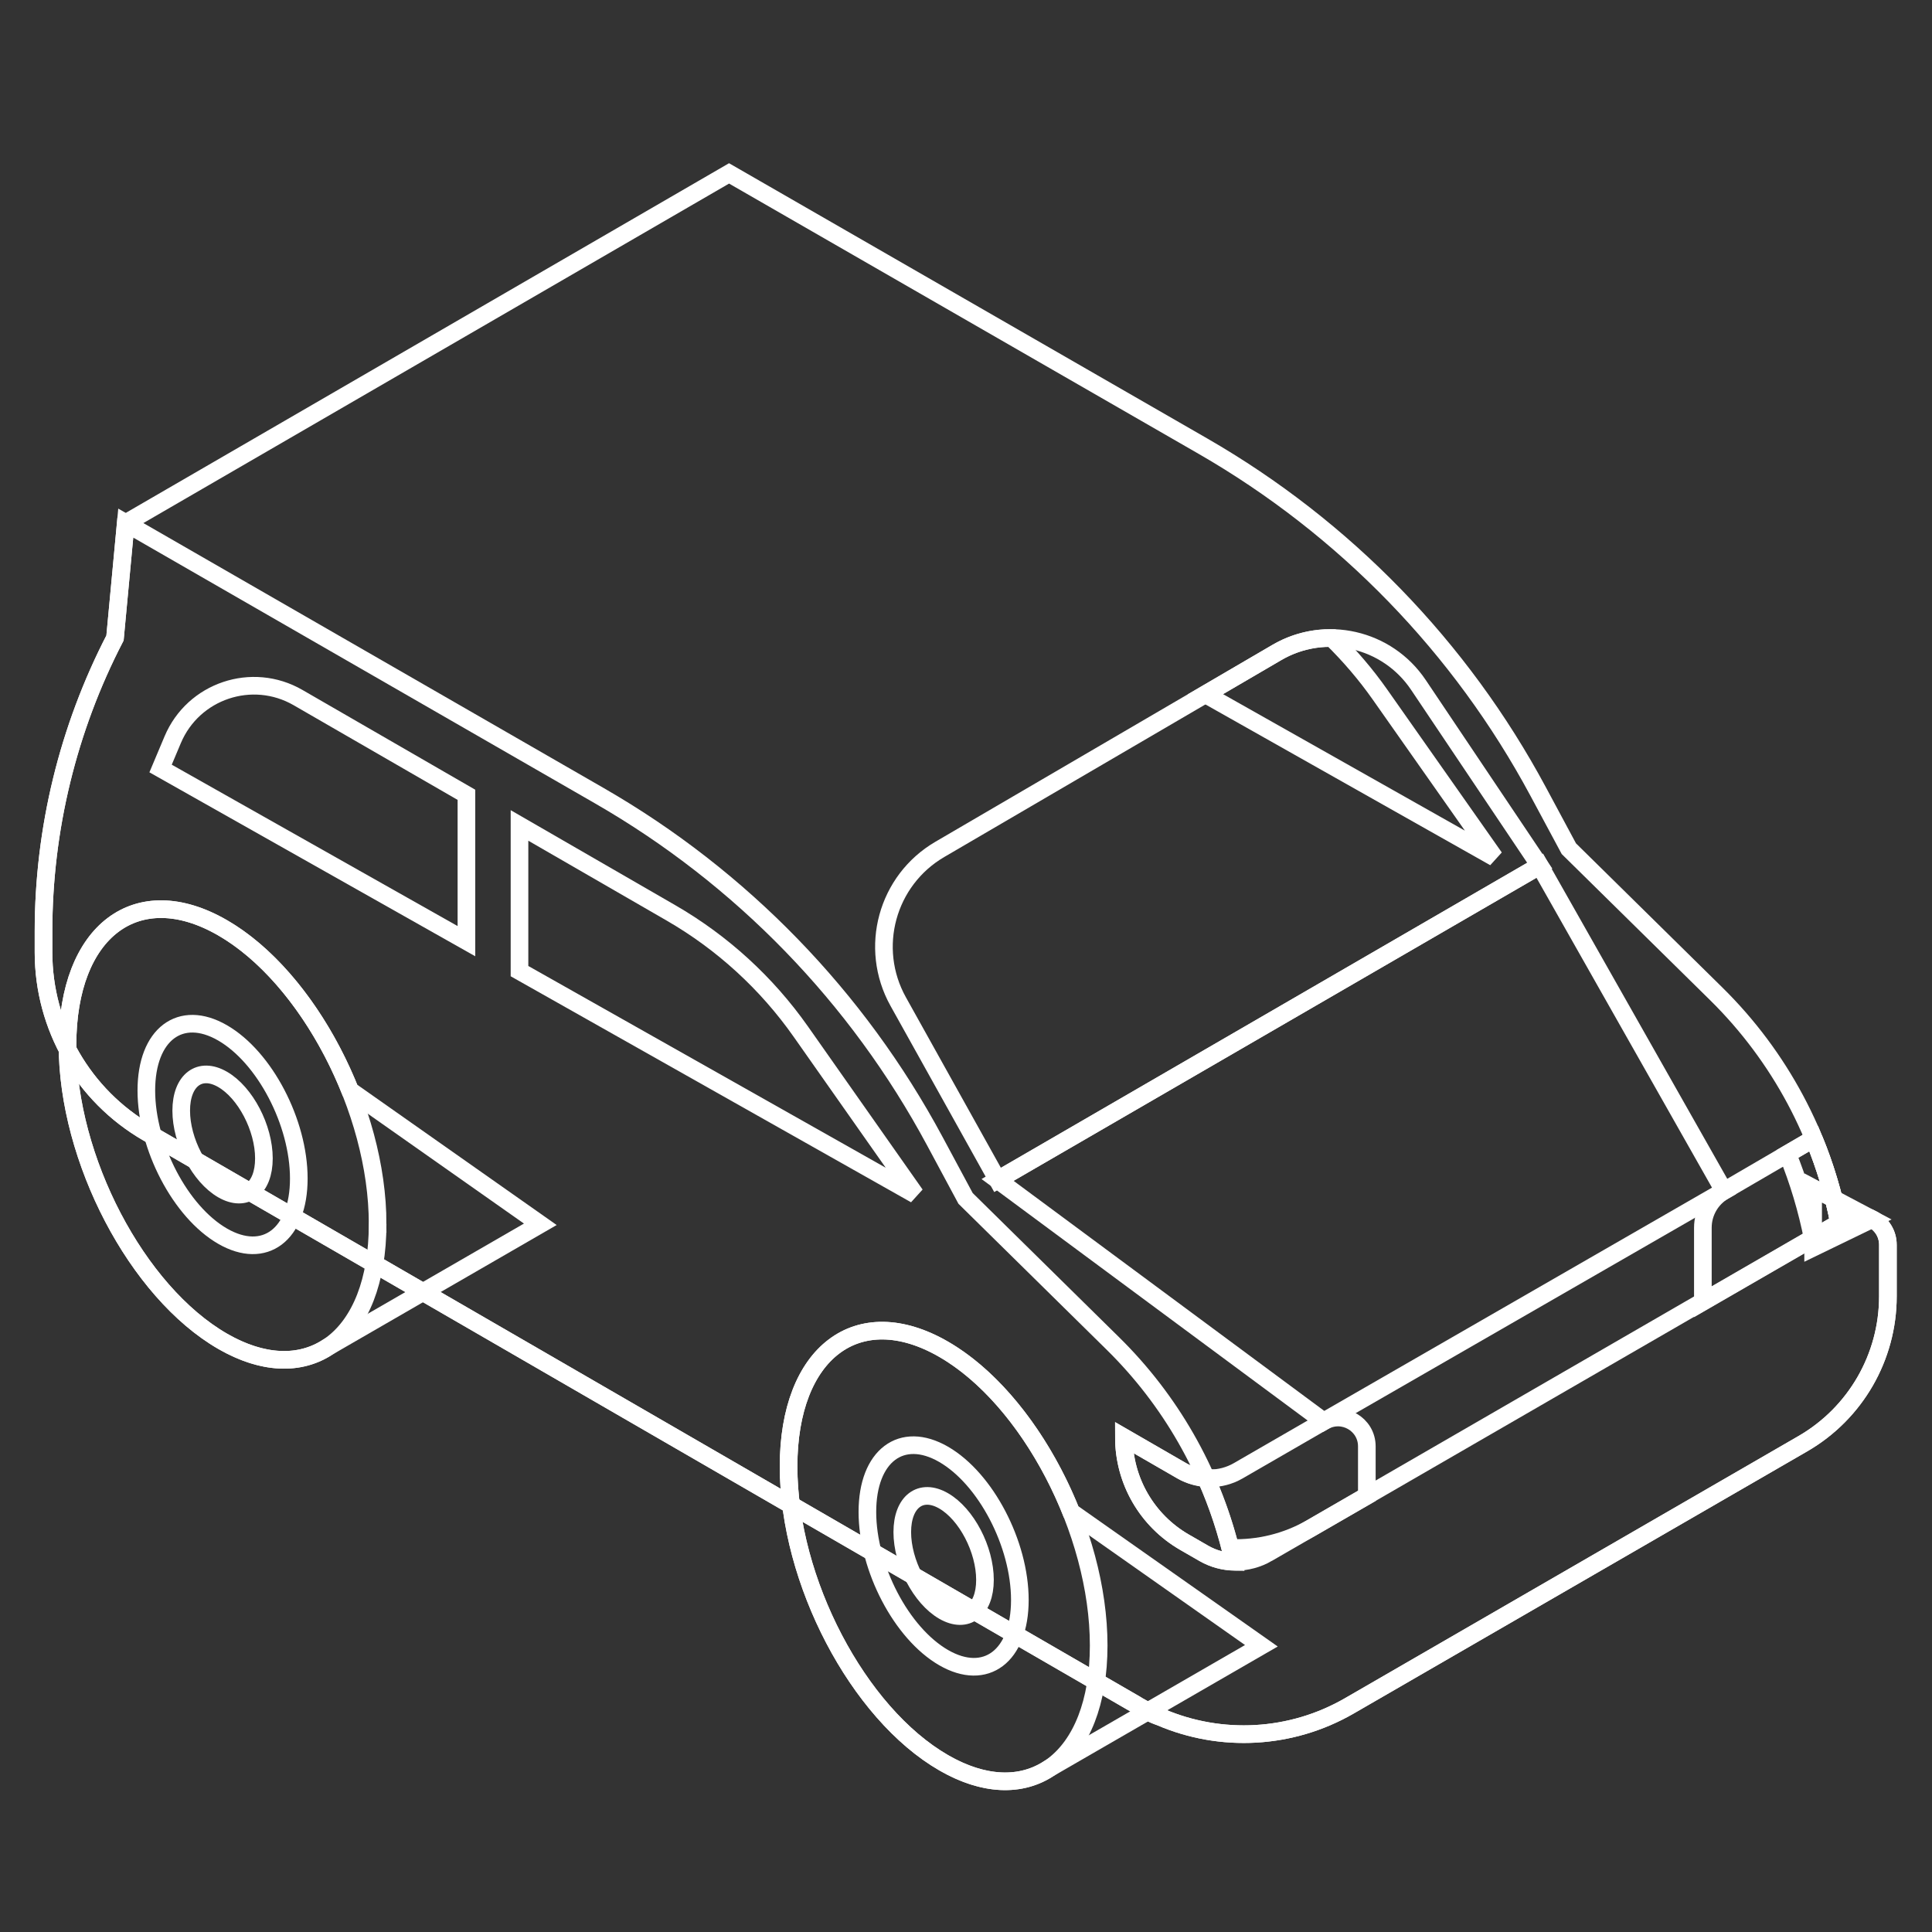 <?xml version="1.0" encoding="UTF-8" standalone="no"?>
<!-- Created with Inkscape (http://www.inkscape.org/) -->

<svg
   width="150"
   height="150"
   viewBox="0 0 39.688 39.688"
   version="1.1"
   id="svg1"
   xml:space="preserve"
   inkscape:version="1.4 (1:1.4+202410161351+e7c3feb100)"
   sodipodi:docname="Car.svg"
   xmlns:inkscape="http://www.inkscape.org/namespaces/inkscape"
   xmlns:sodipodi="http://sodipodi.sourceforge.net/DTD/sodipodi-0.dtd"
   xmlns="http://www.w3.org/2000/svg"
   xmlns:svg="http://www.w3.org/2000/svg"><rect x="0" y="0" width="39.688" height="39.688" fill="#333333" stroke="none"/><sodipodi:namedview
     id="namedview1"
     pagecolor="#007aff"
     bordercolor="#000000"
     borderopacity="0.25"
     inkscape:showpageshadow="2"
     inkscape:pageopacity="0.0"
     inkscape:pagecheckerboard="0"
     inkscape:deskcolor="#ffffff"
     inkscape:document-units="mm"
     inkscape:zoom="1.2963624"
     inkscape:cx="131.90756"
     inkscape:cy="267.28636"
     inkscape:window-width="1854"
     inkscape:window-height="1011"
     inkscape:window-x="66"
     inkscape:window-y="32"
     inkscape:window-maximized="1"
     inkscape:current-layer="layer1" /><defs
     id="defs1" /><g
     inkscape:label="Calque 1"
     inkscape:groupmode="layer"
     id="layer1"><g
       id="g486"
       transform="matrix(0.074,0,0,0.074,0.894,3.562)"
       style="fill:none;stroke:#ffffff;stroke-width:4.895;stroke-dasharray:none;stroke-opacity:1"><path
         d="m 507.602,290.293 -16.355,-8.645 v 16.574 z m 0,0"
         fill="#2eb3bd"
         id="path1-3"
         style="fill:none;stroke:#ffffff;stroke-width:4.895;stroke-dasharray:none;stroke-opacity:1" /><path
         d="M 137.91,291.73 85.086,254.566 C 77.312,235.145 64.367,217.883 49.703,209.414 25.934,195.691 6.66,210.262 6.66,241.953 c 0,31.695 19.273,68.516 43.043,82.242 11.266,6.504 21.52,6.645 29.191,1.625 z m 0,0"
         fill="#23292e"
         id="path2-6"
         style="fill:none;stroke:#ffffff;stroke-width:4.895;stroke-dasharray:none;stroke-opacity:1" /><path
         d="m 338.078,408.73 -52.824,-37.164 c -7.773,-19.422 -20.719,-36.684 -35.383,-45.148 -23.773,-13.727 -43.043,0.844 -43.043,32.539 0,31.695 19.27,68.516 43.043,82.238 11.27,6.508 21.52,6.645 29.191,1.625 z m 0,0"
         fill="#23292e"
         id="path3-7"
         style="fill:none;stroke:#ffffff;stroke-width:4.895;stroke-dasharray:none;stroke-opacity:1" /><path
         d="m 499.91,290.477 -1.461,0.844 c -4.652,-23.965 -16.438,-46.172 -34.086,-63.551 l -40.93,-40.305 -8.543,-15.91 c -21.477,-40 -53.711,-73.199 -93.062,-95.852 L 190.305,0 22.828,97.078 19.848,128.965 C 6.805,154.148 0,182.094 0,210.453 v 5.777 c 0,20.652 11.008,39.738 28.887,50.082 L 303.207,425.004 c 0.234,0.148 0.465,0.301 0.707,0.438 0.418,0.242 0.844,0.473 1.27,0.707 l 1.414,0.816 c 0.512,0.297 1.031,0.555 1.555,0.793 0.129,0.059 0.258,0.113 0.387,0.172 0.449,0.191 0.898,0.363 1.348,0.516 0.059,0.019 0.117,0.051 0.176,0.07 16.867,7.242 36.316,6.207 52.438,-3.109 L 488.387,352.641 C 503,344.195 512,328.594 512,311.715 v -14.262 c 0,-6.203 -6.719,-10.082 -12.09,-6.977 z m 0,0"
         fill="#63dbff"
         id="path4"
         style="fill:none;stroke:#ffffff;stroke-width:4.895;stroke-dasharray:none;stroke-opacity:1" /><path
         d="m 499.91,290.477 -147.895,85.488 c -6.965,4.023 -14.789,5.883 -22.562,5.613 -5.43,-21.344 -16.602,-41.008 -32.566,-56.727 l -40.926,-40.309 -8.543,-15.906 C 225.938,228.633 193.703,195.434 154.355,172.785 L 22.828,97.078 19.844,128.965 C 6.805,154.148 0,182.094 0,210.453 v 5.777 c 0,20.652 11.008,39.738 28.887,50.082 L 303.203,425.004 c 0.238,0.148 0.469,0.301 0.707,0.438 0.422,0.242 0.848,0.473 1.273,0.707 l 1.414,0.816 c 1.133,0.656 2.293,1.168 3.465,1.551 16.867,7.242 36.316,6.211 52.438,-3.109 L 488.387,352.641 C 503,344.195 512,328.594 512,311.715 v -14.262 c 0,-6.203 -6.719,-10.082 -12.09,-6.977 z m 0,0"
         fill="#2eb3bd"
         id="path5-5"
         style="fill:none;stroke:#ffffff;stroke-width:4.895;stroke-dasharray:none;stroke-opacity:1" /><path
         d="m 292.914,408.656 c 0,31.695 -19.273,46.266 -43.043,32.539 -23.773,-13.723 -43.043,-50.543 -43.043,-82.238 0,-31.695 19.27,-46.262 43.043,-32.539 23.77,13.723 43.043,50.543 43.043,82.238 z m 0,0"
         fill="#2e373d"
         id="path6"
         style="fill:none;stroke:#ffffff;stroke-width:4.895;stroke-dasharray:none;stroke-opacity:1" /><path
         d="m 271.031,396.023 c 0,15.586 -9.473,22.746 -21.16,16 -11.688,-6.75 -21.164,-24.852 -21.164,-40.434 0,-15.586 9.477,-22.746 21.164,-16 11.688,6.75 21.16,24.852 21.16,40.434 z m 0,0"
         fill="#cecece"
         id="path7-3"
         style="fill:none;stroke:#ffffff;stroke-width:4.895;stroke-dasharray:none;stroke-opacity:1" /><path
         d="m 261.348,390.434 c 0,8.453 -5.137,12.336 -11.477,8.676 -6.34,-3.66 -11.477,-13.477 -11.477,-21.93 0,-8.453 5.137,-12.336 11.477,-8.676 6.34,3.66 11.477,13.477 11.477,21.93 z m 0,0"
         fill="#627681"
         id="path8"
         style="fill:none;stroke:#ffffff;stroke-width:4.895;stroke-dasharray:none;stroke-opacity:1" /><path
         d="m 92.746,291.656 c 0,31.695 -19.273,46.266 -43.043,32.539 C 25.934,310.473 6.66,273.652 6.66,241.953 c 0,-31.691 19.273,-46.262 43.043,-32.539 23.773,13.727 43.043,50.547 43.043,82.242 z m 0,0"
         fill="#2e373d"
         id="path9-5"
         style="fill:none;stroke:#ffffff;stroke-width:4.895;stroke-dasharray:none;stroke-opacity:1" /><path
         d="m 70.867,279.023 c 0,15.582 -9.477,22.746 -21.164,16 -11.688,-6.75 -21.16,-24.852 -21.16,-40.438 0,-15.582 9.473,-22.746 21.16,-15.996 11.688,6.746 21.164,24.852 21.164,40.434 z m 0,0"
         fill="#cecece"
         id="path10"
         style="fill:none;stroke:#ffffff;stroke-width:4.895;stroke-dasharray:none;stroke-opacity:1" /><path
         d="m 61.18,273.434 c 0,8.449 -5.137,12.336 -11.477,8.676 -6.34,-3.66 -11.477,-13.477 -11.477,-21.93 0,-8.453 5.137,-12.34 11.477,-8.68 6.34,3.66 11.477,13.48 11.477,21.934 z m 0,0"
         fill="#627681"
         id="path11"
         style="fill:none;stroke:#ffffff;stroke-width:4.895;stroke-dasharray:none;stroke-opacity:1" /><path
         d="m 264.844,279.414 150.512,-87.234 -33.68,-50.176 c -8.66,-12.91 -25.867,-16.855 -39.289,-9.016 l -93.574,54.668 c -14.707,8.594 -19.84,27.367 -11.551,42.246 z m 0,0"
         fill="#304e75"
         id="path12"
         style="fill:none;stroke:#ffffff;stroke-width:4.895;stroke-dasharray:none;stroke-opacity:1" /><path
         d="m 491.414,267.938 -24.918,14.523 c -3.629,2.117 -5.859,6.004 -5.859,10.203 v 20.605 l 37.824,-21.84 c -1.562,-8.066 -3.922,-15.938 -7.047,-23.492 z m 0,0"
         fill="#ffffff"
         id="path13-6"
         style="fill:none;stroke:#ffffff;stroke-width:4.895;stroke-dasharray:none;stroke-opacity:1" /><path
         d="m 491.133,295.66 7.324,-4.23 c -1.559,-8.07 -3.918,-15.938 -7.047,-23.492 l -7.293,4.25 c 3.074,7.566 5.422,15.422 7.016,23.473 z m 0,0"
         fill="#ef9910"
         id="path14"
         style="fill:none;stroke:#ffffff;stroke-width:4.895;stroke-dasharray:none;stroke-opacity:1" /><path
         d="M 339.734,383.07 367.352,367.125 v -13.754 c 0,-6.148 -6.656,-9.988 -11.98,-6.918 l -23.734,13.707 c -4.848,2.793 -10.812,2.793 -15.656,0 l -16.066,-9.277 c 0,12.008 6.414,23.102 16.82,29.098 l 5.387,3.102 c 5.453,3.137 12.164,3.133 17.613,-0.012 z m 0,0"
         fill="#ffffff"
         id="path15-2"
         style="fill:none;stroke:#ffffff;stroke-width:4.895;stroke-dasharray:none;stroke-opacity:1" /><path
         d="m 322.66,362.105 c -2.312,-0.172 -4.605,-0.75 -6.68,-1.945 l -16.066,-9.277 c 0,12.008 6.414,23.102 16.82,29.098 l 5.387,3.102 c 2.547,1.465 5.367,2.219 8.203,2.312 -1.766,-8.02 -4.34,-15.816 -7.664,-23.289 z m 0,0"
         fill="#ef9910"
         id="path16"
         style="fill:none;stroke:#ffffff;stroke-width:4.895;stroke-dasharray:none;stroke-opacity:1" /><path
         d="m 264.844,279.414 90.527,67.039 111.125,-63.992 -51.141,-90.281 z m 0,0"
         fill="#2eb3bd"
         id="path17-9"
         style="fill:none;stroke:#ffffff;stroke-width:4.895;stroke-dasharray:none;stroke-opacity:1" /><path
         d="m 132.133,221.449 109.898,62.039 -31.809,-45.25 C 200.75,224.77 188.453,213.523 174.191,205.289 l -42.059,-24.281 z m 0,0"
         fill="#243b58"
         id="path18"
         style="fill:none;stroke:#ffffff;stroke-width:4.895;stroke-dasharray:none;stroke-opacity:1" /><path
         d="M 402.812,189.914 371,144.672 c -3.969,-5.645 -8.457,-10.871 -13.352,-15.676 -5.195,-0.078 -10.469,1.195 -15.262,3.992 l -19.863,11.605 z m 0,0"
         fill="#59718b"
         id="path19-1"
         style="fill:none;stroke:#ffffff;stroke-width:4.895;stroke-dasharray:none;stroke-opacity:1" /><path
         d="M 117.398,172.5 70.66,145.516 c -12.758,-7.367 -29.086,-1.875 -34.801,11.703 l -3.363,7.984 84.902,47.93 z m 0,0"
         fill="#243b58"
         id="path20"
         style="fill:none;stroke:#ffffff;stroke-width:4.895;stroke-dasharray:none;stroke-opacity:1" /></g></g></svg>
